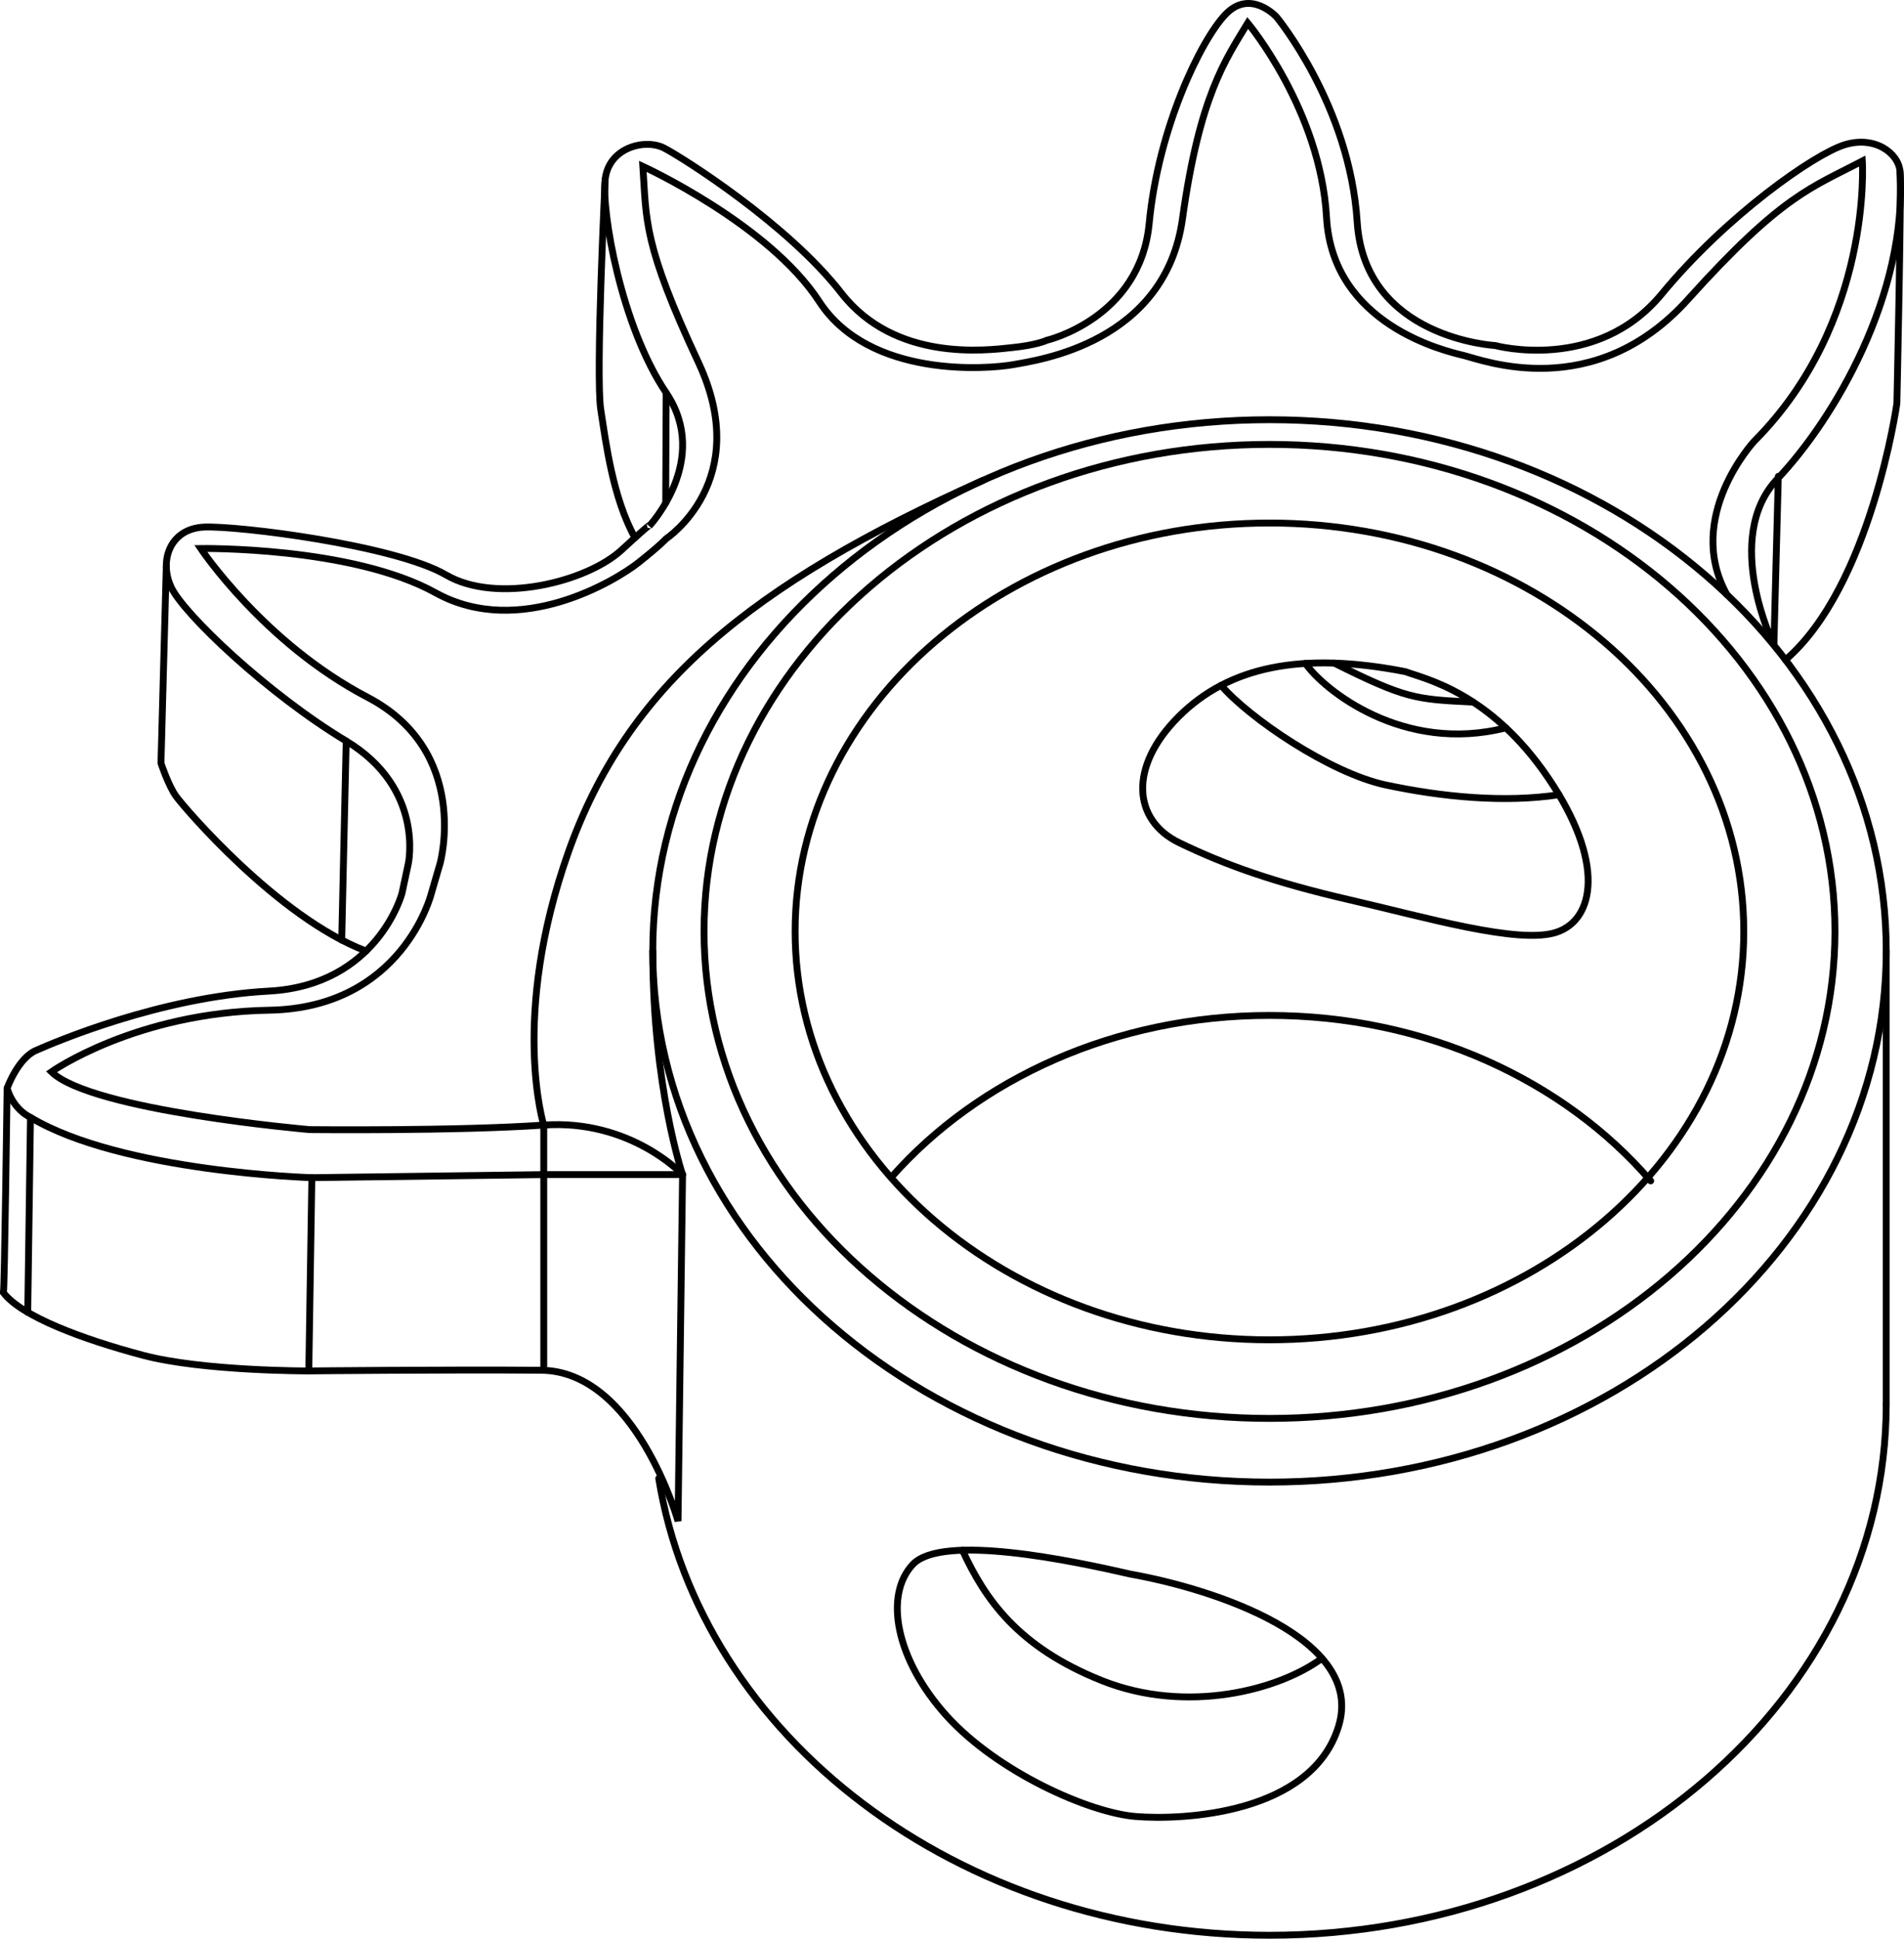 <?xml version="1.0" encoding="iso-8859-1"?>
<!DOCTYPE svg PUBLIC "-//W3C//DTD SVG 1.1//EN" "http://www.w3.org/Graphics/SVG/1.1/DTD/svg11.dtd">
<!-- Generator: Arbortext IsoDraw 7.0 -->
<svg id="Standardebene" width="100%" height="100%" viewBox="0 0 36.101 36.746"
 xmlns="http://www.w3.org/2000/svg" xmlns:xlink="http://www.w3.org/1999/xlink"
 fill-rule="evenodd" clip-rule="evenodd" stroke="#000000" stroke-linecap="round" fill="none" xml:space="preserve">
 <g>
  <path stroke-width="0.13" stroke-linecap="butt" id="path3773" d="M33.063 17.653C33.063 21.928 29.036 25.394 24.07 25.394C19.103 25.394 15.076 21.928 15.076 17.653C15.076 13.378 19.103 9.913 24.07 9.913C29.036 9.913 33.063 13.378 33.063 17.653L33.063 17.653z"/>
  <path stroke-width="0.13" stroke-linecap="butt" id="path3775" d="M34.792 17.653C34.792 22.751 29.992 26.884 24.07 26.884C18.149 26.884 13.349 22.751 13.349 17.653C13.349 12.556 18.149 8.423 24.07 8.423C29.992 8.423 34.792 12.556 34.792 17.653L34.792 17.653z"/>
  <path stroke-width="0.13" stroke-linecap="butt" id="path3777" d="M35.764 18.024C35.764 23.583 30.528 28.091 24.07 28.091C17.611 28.091 12.377 23.583 12.377 18.024C12.377 12.462 17.611 7.955 24.07 7.955C30.528 7.955 35.764 12.462 35.764 18.024L35.764 18.024z"/>
  <path stroke-width="0.13" stroke-linecap="butt" id="path3779" d="M16.907 22.306C18.55 20.448 21.146 19.246 24.07 19.246C27.032 19.246 29.66 20.48 31.298 22.382"/>
  <path stroke-width="0.13" stroke-linecap="butt" id="path3782" d="M35.764 26.612C35.764 32.173 30.528 36.68 24.07 36.68C18.167 36.68 13.285 32.915 12.49 28.022"/>
  <path stroke-width="0.13" stroke-linecap="butt" id="path3784" d="M35.764 18.024L35.764 26.612"/>
  <path stroke-width="0.13" stroke-linecap="butt" id="path3789" d="M21.423 29.833C20.314 29.577 17.865 29.065 17.31 29.649C16.756 30.233 16.984 31.455 17.951 32.524C18.919 33.591 20.655 34.359 21.536 34.429C22.42 34.502 24.867 34.387 25.379 32.722C25.891 31.057 23.032 30.118 21.423 29.833L21.423 29.833z"/>
  <path stroke-width="0.13" stroke-linecap="butt" id="path3791" d="M18.248 29.382C18.676 30.303 19.289 31.214 20.896 31.855C22.504 32.494 24.254 32.033 25.065 31.431"/>
  <path stroke-width="0.13" stroke-linecap="butt" id="path3793" d="M26.646 12.73C24.681 12.346 23.301 12.631 22.347 13.583C21.394 14.537 21.48 15.548 22.362 15.974C23.245 16.4 24.17 16.728 25.593 17.056C27.015 17.382 28.809 17.91 29.519 17.667C30.231 17.425 30.445 16.344 29.35 14.737C28.254 13.128 27.03 12.871 26.646 12.73L26.646 12.73z"/>
  <path stroke-width="0.13" stroke-linecap="butt" id="path3795" d="M23.153 12.99C23.672 13.598 25.208 14.65 26.275 14.878C27.343 15.106 28.53 15.22 29.559 15.063"/>
  <path stroke-width="0.13" stroke-linecap="butt" id="path3797" d="M24.753 12.574C25.094 13.071 26.603 14.291 28.551 13.795"/>
  <path stroke-width="0.13" stroke-linecap="butt" id="path3799" d="M25.295 12.567C26.652 13.243 26.839 13.256 27.931 13.307"/>
  <path stroke-width="0.13" stroke-linecap="butt" id="path3801" d="M33.854 12.507C35.476 11.111 35.966 7.647 35.966 7.647C35.966 7.647 36.055 3.601 36.026 3.25C35.996 2.898 35.542 2.565 34.969 2.746C34.396 2.927 32.746 4.075 31.507 5.573C30.271 7.073 28.349 6.549 28.349 6.549C28.349 6.549 25.873 6.418 25.733 4.206C25.591 1.992 24.204 0.322 24.204 0.322C24.204 0.322 23.71 -0.221 23.237 0.272C22.765 0.765 21.96 2.435 21.789 4.235C21.617 6.036 19.847 6.45 19.847 6.45C19.847 6.45 19.666 6.54 19.182 6.589C18.699 6.641 16.969 6.862 15.952 5.554C14.936 4.246 12.943 2.988 12.592 2.806C12.24 2.625 11.545 2.786 11.474 3.4C11.404 4.014 11.776 6.177 12.631 7.445C13.487 8.714 12.31 9.971 12.31 9.971C12.31 9.971 12.441 9.82 11.787 10.423C11.132 11.028 9.423 11.46 8.457 10.897C7.49 10.333 4.512 9.961 3.867 9.99C3.224 10.022 3.012 10.625 3.245 11.128C3.476 11.631 5.075 13.15 6.564 14.045C8.054 14.942 7.742 16.37 7.742 16.37L7.621 16.934C7.621 16.934 7.158 18.675 5.096 18.785C3.032 18.896 1.02 19.76 0.679 19.911C0.337 20.062 0.135 20.626 0.135 20.626C0.135 20.626 0.085 24.46 0.065 24.501C0.407 24.952 1.573 25.385 2.71 25.687C3.847 25.989 5.855 25.984 5.855 25.984C5.855 25.984 8.467 25.957 10.259 25.971C12.053 25.984 12.856 28.83 12.856 28.83L12.942 22.263C12.942 22.263 11.961 21.21 10.31 21.324C8.66 21.439 5.871 21.41 5.871 21.41C5.871 21.41 1.73 21.054 0.975 20.315C0.975 20.315 2.569 19.19 5.102 19.147C7.634 19.105 8.176 16.942 8.176 16.942L8.346 16.359C8.346 16.359 8.929 14.239 6.966 13.214C5.003 12.189 3.806 10.396 3.806 10.396C3.806 10.396 6.666 10.353 8.26 11.236C9.855 12.118 11.689 10.993 12.102 10.666C12.516 10.339 12.63 10.211 12.63 10.211C12.63 10.211 14.294 9.115 13.242 6.868C12.189 4.618 12.259 4.177 12.189 3.153C12.189 3.153 14.579 4.248 15.532 5.714C16.486 7.181 18.748 6.996 19.217 6.91C19.687 6.825 22.091 6.498 22.42 4.15C22.746 1.802 23.245 1.119 23.658 0.436C23.658 0.436 25.038 2.085 25.152 4.121C25.265 6.155 27.399 6.653 27.756 6.738C28.111 6.825 30.231 7.65 32.009 5.671C33.789 3.694 34.357 3.552 35.311 3.053C35.311 3.053 35.512 6.102 33.262 8.362C33.262 8.362 31.926 9.798 32.743 11.271"/>
  <path stroke-width="0.13" stroke-linecap="butt" id="path3803" d="M33.718 9.029L33.634 12.228C33.634 12.228 32.637 10.196 33.704 9.073C34.771 7.948 36.171 5.58 36.026 3.25"/>
  <path stroke-width="0.13" stroke-linecap="butt" id="path3805" d="M12.942 22.263C12.942 22.263 12.377 20.612 12.377 18.024"/>
  <path stroke-width="0.13" stroke-linecap="butt" id="path3807" d="M18.641 9.103C14.21 11.083 11.89 13.015 10.779 16.144C9.669 19.275 10.31 21.324 10.31 21.324L10.31 25.972"/>
  <path stroke-width="0.13" stroke-linecap="butt" id="path3809" d="M12.942 22.263L10.31 22.263L5.913 22.321C5.913 22.321 2.309 22.216 0.578 21.179C0.578 21.179 0.256 21.039 0.135 20.626"/>
  <path stroke-width="0.13" stroke-linecap="butt" id="path3811" d="M5.913 22.321L5.855 25.984"/>
  <path stroke-width="0.13" stroke-linecap="butt" id="path3813" d="M0.578 21.179L0.526 24.873"/>
  <path stroke-width="0.13" stroke-linecap="butt" id="path3815" d="M3.153 10.737L3.052 14.465C3.052 14.465 3.194 14.893 3.338 15.092C3.48 15.291 5.262 17.388 6.939 18.025"/>
  <path stroke-width="0.13" stroke-linecap="butt" id="path3817" d="M6.564 14.045L6.479 17.818"/>
  <path stroke-width="0.13" stroke-linecap="butt" id="path3819" d="M11.474 3.4C11.474 3.4 11.291 7.123 11.391 7.764C11.49 8.403 11.619 9.433 12.039 10.192"/>
  <path stroke-width="0.13" stroke-linecap="butt" id="path3821" d="M12.631 7.445L12.622 9.532"/>
 </g>
</svg>
